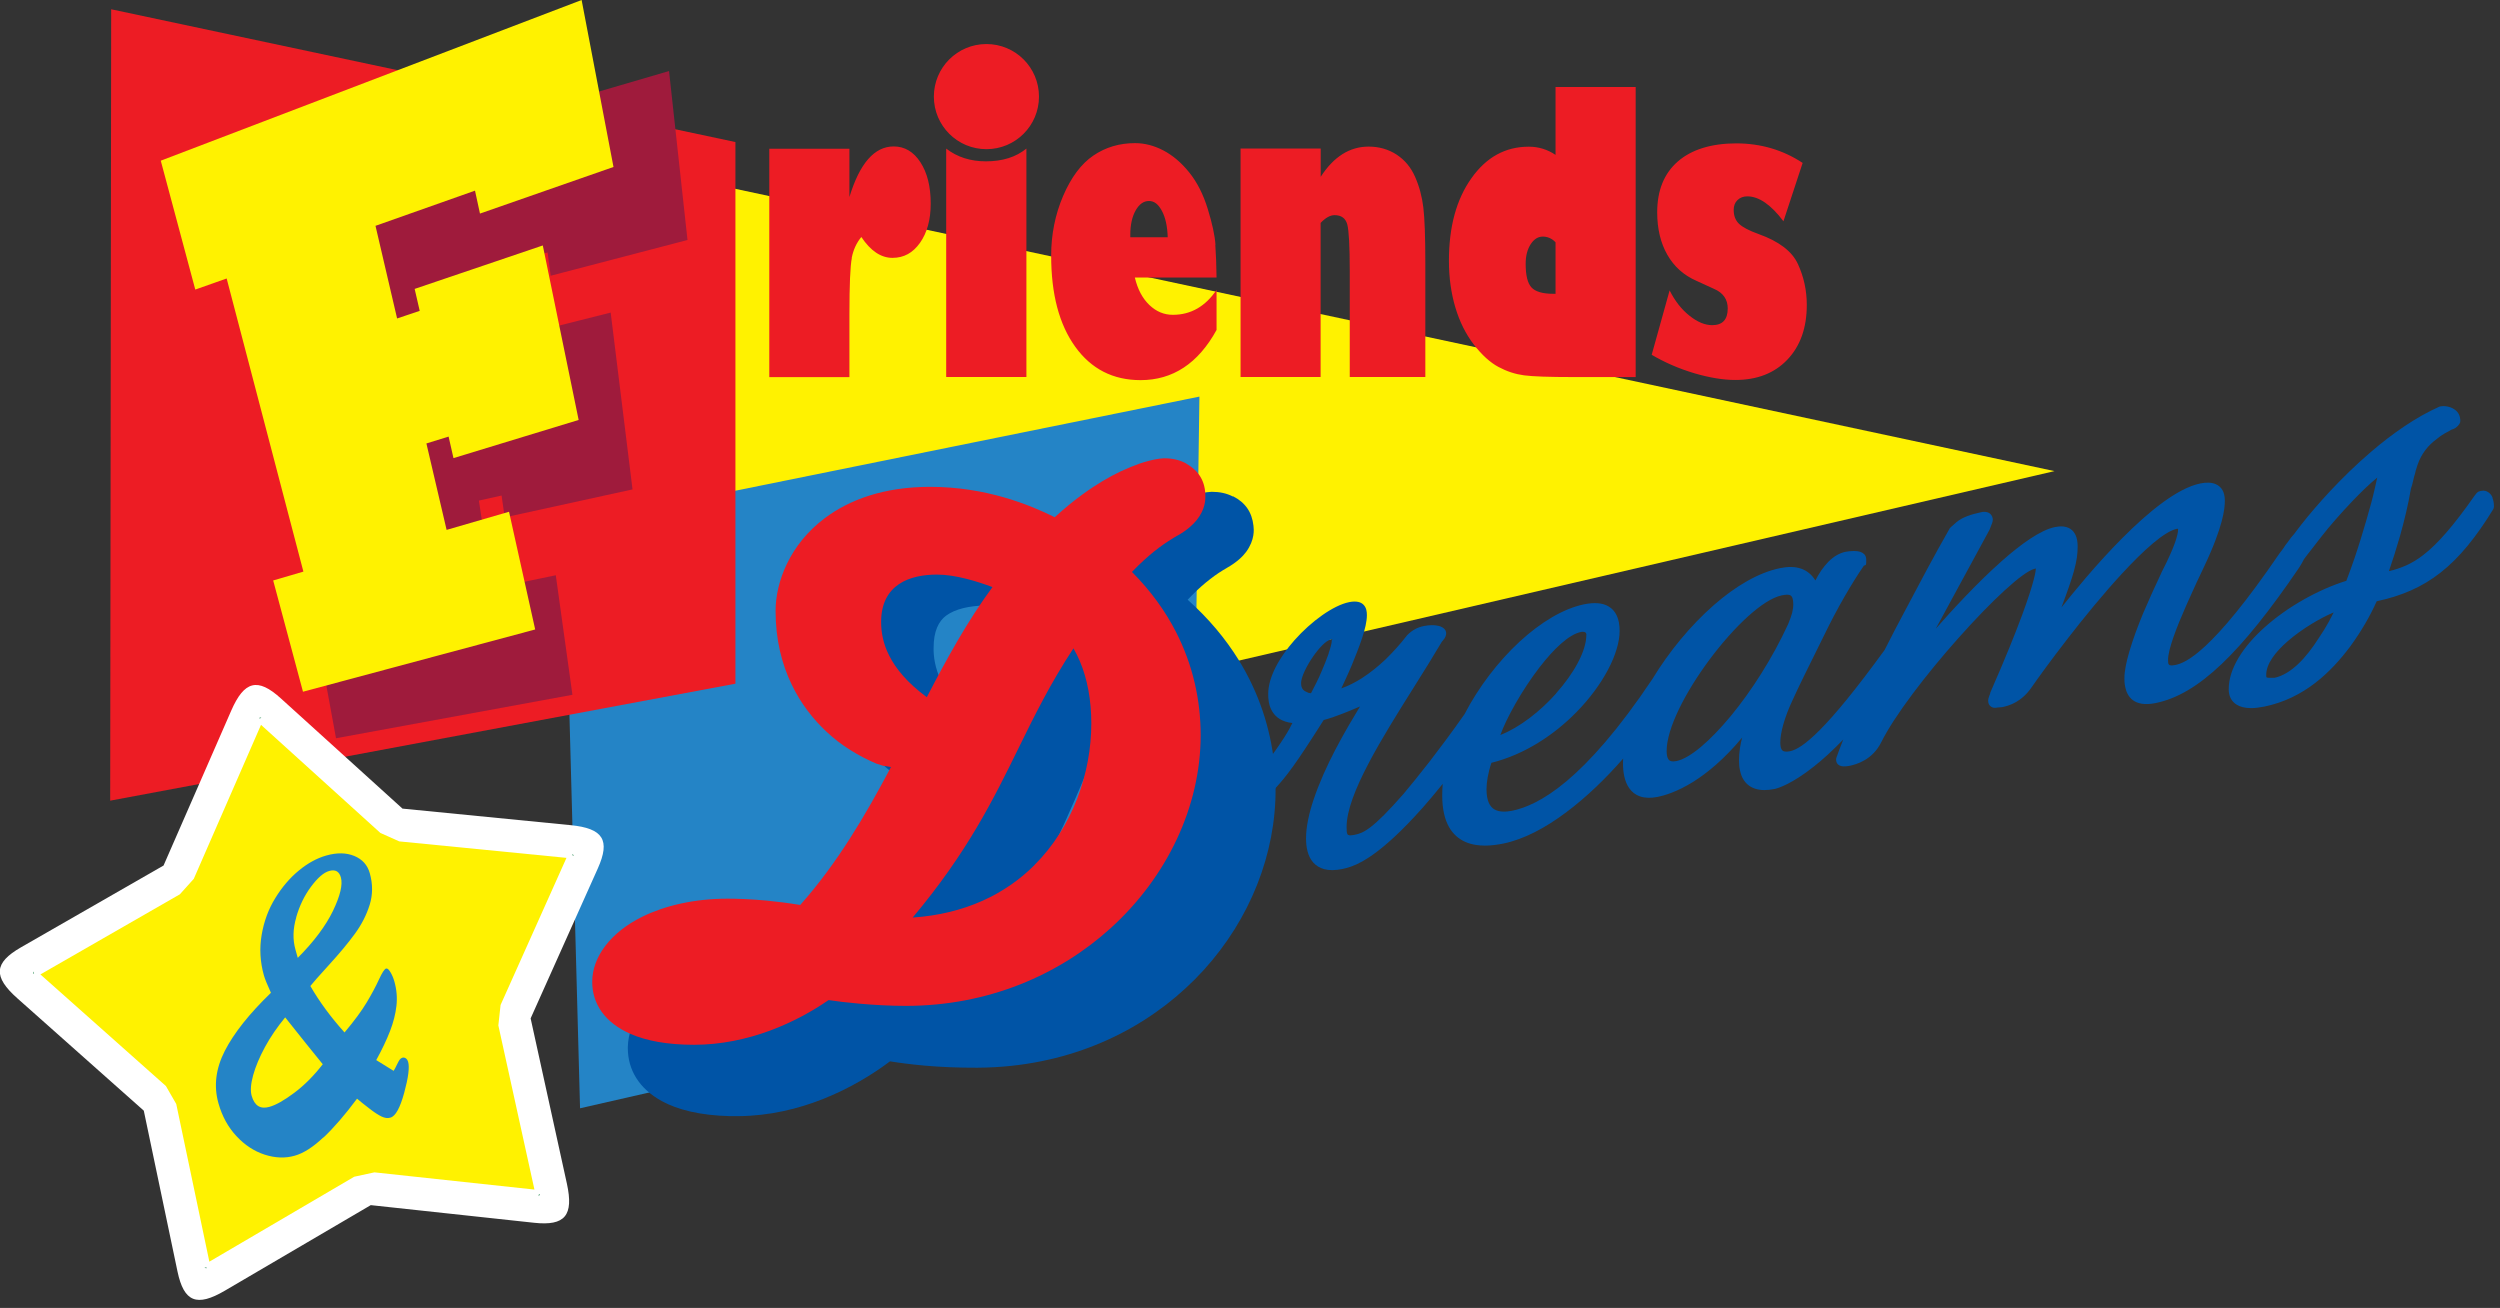 <svg xmlns="http://www.w3.org/2000/svg" width="302" height="158" viewBox="0 0 302 158" fill="none"><rect x="0" y="0" width="302" height="158" fill="#333333" stroke="none"/><g clip-path="url(#clip0_141_481)"><path fill-rule="evenodd" clip-rule="evenodd" d="M83.32 95.21V21.63L248.18 56.91L83.32 95.21Z" fill="#FFF200"></path><path fill-rule="evenodd" clip-rule="evenodd" d="M143.92 117.02L144.89 47.91L68.17 63.47L70.07 133.88L143.92 117.02Z" fill="#2484C6"></path><path fill-rule="evenodd" clip-rule="evenodd" d="M88.84 17.16L13.43 1.12L13.31 96.72L88.84 82.59V17.16Z" fill="#ED1C24"></path><path fill-rule="evenodd" clip-rule="evenodd" d="M19.75 104.57L27.93 85.85C29.5 82.25 31.12 81.82 33.92 84.36L48.62 97.68L68.94 99.68C72.85 100.07 73.76 101.47 72.21 104.92L64.1 123.02L68.48 142.98C69.32 146.82 68.27 148.12 64.51 147.71L44.79 145.58L27.17 155.91C23.78 157.9 22.22 157.3 21.44 153.59L17.37 134.17L2.1 120.6C-0.84 117.99 -0.75 116.32 2.53 114.44L19.73 104.57H19.75Z" fill="white"></path><path fill-rule="evenodd" clip-rule="evenodd" d="M60.97 62.5L76.41 59.12L73.77 37.76L57.93 41.75L58.32 44.45L55.53 45.14L53.82 33.78L66.15 30.5L66.52 33.31L83.05 28.99L80.82 8.58L28.59 23.86L31.5 39.71L35.39 38.68L41.8 74.72L38.08 75.49L40.59 89.18L69.15 83.93L67.14 69.49L59.45 71.08L57.85 60.47L60.59 59.86L60.97 62.5Z" fill="#9F1B3C"></path><path fill-rule="evenodd" clip-rule="evenodd" d="M54.78 55.34L69.9 50.73L65.57 29.65L50.09 34.9L50.7 37.55L47.97 38.47L45.36 27.28L57.38 23.03L57.98 25.8L74.11 20.17L70.26 0L19.42 19.41L23.59 34.98L27.38 33.64L36.65 69.05L33 70.12L36.6 83.56L64.65 76.04L61.49 61.82L53.95 64.01L51.51 53.57L54.19 52.74L54.78 55.34Z" fill="#FFF200"></path><path fill-rule="evenodd" clip-rule="evenodd" d="M3.99 117.51C3.98 117.67 4.03 117.64 4.12 117.58C4.04 117.4 4.01 117.26 3.99 117.51Z" fill="#54A275"></path><path fill-rule="evenodd" clip-rule="evenodd" d="M24.83 153.19C24.98 153.25 24.97 153.19 24.94 153.09C24.74 153.11 24.6 153.09 24.83 153.19Z" fill="#54A275"></path><path fill-rule="evenodd" clip-rule="evenodd" d="M65.17 144.39C65.28 144.26 65.22 144.26 65.1 144.25C65.06 144.45 65 144.59 65.17 144.39Z" fill="#54A275"></path><path fill-rule="evenodd" clip-rule="evenodd" d="M69.26 103.27C69.17 103.13 69.15 103.19 69.11 103.29C69.28 103.39 69.39 103.48 69.26 103.27Z" fill="#54A275"></path><path fill-rule="evenodd" clip-rule="evenodd" d="M31.43 86.67C31.27 86.71 31.31 86.75 31.4 86.82C31.54 86.69 31.66 86.61 31.43 86.67Z" fill="#54A275"></path><path fill-rule="evenodd" clip-rule="evenodd" d="M31.53 87.56L23.41 106.16L21.73 108.03L4.88 117.71L20.04 131.19L21.29 133.36L25.29 152.41L42.79 142.15L45.23 141.62L64.56 143.7L60.2 123.87L60.47 121.4L68.43 103.63L48.23 101.64L45.95 100.62L31.53 87.56Z" fill="#FFF200"></path><path fill-rule="evenodd" clip-rule="evenodd" d="M39.08 137.41C40.32 136.24 41.67 134.68 43.13 132.72C43.52 133.05 44.02 133.45 44.62 133.91C45.22 134.38 45.72 134.7 46.1 134.88C46.48 135.06 46.84 135.11 47.16 135.01C47.78 134.84 48.33 133.83 48.83 132C49.33 130.17 49.49 128.92 49.3 128.26C49.25 128.1 49.17 127.96 49.04 127.86C48.91 127.76 48.77 127.73 48.61 127.77C48.48 127.81 48.37 127.89 48.28 128.01C48.19 128.13 48.08 128.34 47.93 128.65C47.79 128.95 47.66 129.19 47.55 129.36L45.45 128.06C46.14 126.8 46.7 125.63 47.11 124.57C47.52 123.51 47.78 122.49 47.89 121.51C48 120.53 47.92 119.55 47.64 118.56C47.52 118.14 47.36 117.76 47.16 117.43C46.96 117.1 46.79 116.96 46.64 117C46.45 117.05 46.16 117.49 45.78 118.32C45.4 119.15 44.91 120.07 44.3 121.09C43.69 122.11 42.8 123.32 41.62 124.72C39.96 122.88 38.59 121.01 37.49 119.11C37.75 118.78 38.5 117.92 39.76 116.54C41.02 115.16 42.05 113.92 42.87 112.8C43.68 111.69 44.28 110.52 44.66 109.29C45.04 108.06 45.04 106.79 44.67 105.48C44.39 104.49 43.77 103.8 42.8 103.4C41.83 103 40.7 102.98 39.4 103.35C38.28 103.67 37.18 104.27 36.1 105.16C35.02 106.05 34.07 107.16 33.26 108.48C32.44 109.8 31.89 111.29 31.61 112.92C31.33 114.56 31.42 116.2 31.88 117.83C32 118.25 32.28 118.95 32.73 119.93C30.12 122.45 28.26 124.79 27.16 126.94C26.06 129.09 25.8 131.2 26.39 133.28C26.83 134.84 27.55 136.16 28.56 137.24C29.56 138.32 30.7 139.07 31.97 139.48C33.24 139.89 34.45 139.94 35.6 139.61C36.67 139.31 37.82 138.57 39.06 137.4L39.08 137.41ZM35.78 110.81C36.18 109.41 36.78 108.17 37.58 107.1C38.38 106.03 39.11 105.39 39.78 105.21C40.51 105 40.98 105.27 41.18 106C41.42 106.86 41.1 108.2 40.23 110.02C39.35 111.84 37.93 113.74 35.97 115.71L35.69 114.71C35.35 113.51 35.38 112.21 35.79 110.81H35.78ZM38.99 128.56C37.91 129.95 36.77 131.1 35.55 132.01C34.34 132.92 33.33 133.49 32.54 133.71C31.45 134.02 30.74 133.57 30.4 132.37C30.23 131.77 30.29 130.94 30.58 129.89C30.87 128.84 31.35 127.7 32.01 126.48C32.67 125.26 33.49 124.07 34.45 122.9C36.29 125.22 37.8 127.1 38.98 128.55L38.99 128.56Z" fill="#2484C6"></path><path fill-rule="evenodd" clip-rule="evenodd" d="M281.35 75.05C281.54 74.7 281.73 74.34 281.91 73.98C280.44 74.59 278.14 75.9 276.34 77.47C274.87 78.75 273.76 80.19 273.76 81.51C273.76 81.72 273.77 81.81 273.8 81.83C273.94 81.89 274.26 81.89 274.76 81.88C275.78 81.66 276.74 81.04 277.62 80.21C278.54 79.34 279.36 78.24 280.08 77.12C280.53 76.46 280.96 75.77 281.35 75.06V75.05ZM301.09 60.15C301.2 60.41 301.27 60.76 301.27 61.23L301.2 61.49C299.1 64.91 297.09 67.39 294.82 69.17C292.6 70.91 290.13 71.99 287.11 72.63C286.68 73.58 286.21 74.49 285.7 75.36C285.15 76.3 284.55 77.21 283.91 78.09C282.74 79.65 281.35 81.22 279.65 82.52C277.94 83.83 275.92 84.87 273.51 85.36C272.9 85.48 272.37 85.54 271.92 85.54C271.17 85.54 270.58 85.38 270.15 85.1C269.68 84.79 269.39 84.35 269.28 83.8C269.24 83.62 269.23 83.44 269.23 83.25C269.23 80.75 270.98 78.1 273.53 75.81C276.3 73.32 280.03 71.22 283.44 70.16C284.13 68.35 284.71 66.63 285.19 65.07C285.7 63.43 286.1 62 286.43 60.81C286.61 60.13 286.77 59.48 286.91 58.86C287 58.46 287.09 58.07 287.17 57.69C286.3 58.4 285.29 59.37 284.29 60.41C282.81 61.95 281.34 63.64 280.38 64.88C280 65.39 279.61 65.88 279.25 66.34C278.91 66.77 278.6 67.16 278.32 67.55C278.25 67.69 278.17 67.85 278.07 68.02C277.97 68.19 277.87 68.37 277.75 68.55C274.23 73.73 271.18 77.54 268.39 80.2C265.55 82.9 262.97 84.41 260.4 84.93C257.73 85.47 256.95 84.1 256.72 82.96C256.63 82.53 256.63 82.16 256.63 81.95V81.91C256.63 81.07 256.86 79.95 257.22 78.72C257.65 77.24 258.27 75.59 258.88 74.11C259.23 73.29 259.58 72.49 259.93 71.72C260.3 70.92 260.68 70.08 261.09 69.21V69.19C261.93 67.57 262.44 66.39 262.74 65.55C263.02 64.75 263.11 64.27 263.11 63.99V63.88C263.11 63.88 263.02 63.88 262.97 63.88C261.47 64.19 258.98 66.43 256.34 69.29C251.81 74.19 246.91 80.87 245.43 83.01C244.83 83.89 244.16 84.45 243.53 84.81C242.9 85.17 242.31 85.33 241.87 85.42C241.65 85.46 241.49 85.43 241.28 85.47C240.96 85.54 240.7 85.5 240.51 85.36C240.28 85.2 240.17 84.96 240.17 84.64C240.17 84.45 240.22 84.3 240.29 84.11L240.34 83.95L240.39 83.86L240.43 83.66C242.25 79.52 243.47 76.47 244.29 74.25C245.83 70.07 245.92 68.89 245.92 68.8C245.92 68.69 245.92 68.65 245.92 68.65C245.92 68.65 245.92 68.68 245.85 68.69C244.4 68.98 240.53 72.64 236.62 77.03C232.72 81.4 228.83 86.47 227.24 89.69C226.71 90.74 225.97 91.4 225.26 91.82C224.55 92.24 223.87 92.42 223.43 92.51C222.82 92.63 222.45 92.59 222.22 92.47C221.85 92.27 221.8 91.98 221.8 91.72L221.83 91.55C222.08 90.84 222.36 90.1 222.67 89.33C221.35 90.7 220.18 91.76 219.15 92.57C216.5 94.68 214.81 95.22 214.36 95.31C213.91 95.4 213.51 95.44 213.15 95.44C212.23 95.44 211.56 95.17 211.07 94.73C210.59 94.29 210.31 93.69 210.18 93.03C210.1 92.66 210.07 92.27 210.07 91.88C210.07 90.82 210.25 89.86 210.45 89.1C208.29 91.71 206.23 93.38 204.53 94.45C202.55 95.68 201.01 96.11 200.27 96.26C198.53 96.61 197.46 96.12 196.83 95.24C196.23 94.41 196.06 93.27 196.06 92.23C196.06 92.04 196.06 91.84 196.08 91.63C194.06 93.95 191.67 96.29 189.15 98.16C186.69 100 184.1 101.39 181.61 101.9C180.36 102.15 178.56 102.38 177.03 101.71C175.46 101.02 174.22 99.43 174.22 96.08C174.22 95.63 174.24 95.16 174.28 94.69C173.45 95.72 172.64 96.69 171.86 97.57C170.57 99.02 169.39 100.23 168.42 101.12C166.8 102.62 165.55 103.51 164.55 104.07C163.52 104.64 162.76 104.85 162.13 104.98C160.41 105.33 159.32 104.95 158.64 104.19C157.98 103.45 157.77 102.38 157.77 101.27C157.77 99.89 158.12 98.27 158.68 96.6C159.35 94.59 160.31 92.48 161.29 90.6C161.8 89.62 162.36 88.61 162.95 87.59C163.38 86.85 163.83 86.1 164.29 85.34C163.55 85.66 162.86 85.95 162.21 86.2C161.37 86.53 160.61 86.79 159.9 86.98C158.18 89.7 157.06 91.39 156.21 92.57C155.34 93.78 154.74 94.49 154.06 95.23C153.98 95.32 153.92 95.37 153.86 95.41L153.71 95.53C153.63 95.58 153.56 95.61 153.5 95.65C153.36 95.73 153.25 95.79 153.13 95.82C153.08 95.83 153.03 95.84 152.98 95.84C152.69 95.84 152.49 95.7 152.34 95.48C152.25 95.34 152.19 95.16 152.15 94.98C152.11 94.77 152.09 94.55 152.09 94.39C152.09 94.1 152.11 93.85 152.17 93.62C152.22 93.4 152.31 93.21 152.43 93.01C152.53 92.73 152.69 92.53 152.78 92.42C154.95 89.55 155.76 88.11 156.12 87.34C154.83 87.2 154.11 86.63 153.7 85.96C153.22 85.19 153.2 84.32 153.2 83.83C153.2 81.78 154.56 79.39 156.36 77.35C158.42 75.02 161.09 73.12 162.97 72.74C163.87 72.56 164.41 72.73 164.73 73.07C165.06 73.42 165.12 73.88 165.12 74.31C165.12 75.07 164.89 76.03 164.54 77.09C164.2 78.11 163.76 79.22 163.31 80.32C163.06 80.92 162.78 81.55 162.47 82.21C162.33 82.52 162.18 82.84 162.03 83.16C162.9 82.85 163.73 82.42 164.49 81.94C165.57 81.25 166.54 80.44 167.37 79.66C167.84 79.2 168.29 78.73 168.72 78.25C169.15 77.77 169.57 77.27 169.97 76.75L170.01 76.71C170.27 76.44 170.57 76.21 170.91 76.02C171.23 75.84 171.59 75.71 171.97 75.63C172.33 75.56 172.67 75.52 172.97 75.52C173.37 75.52 173.73 75.58 173.99 75.67C174.37 75.81 174.62 76.04 174.68 76.35C174.69 76.4 174.7 76.45 174.7 76.49C174.7 76.63 174.67 76.78 174.6 76.93C174.55 77.05 174.47 77.17 174.36 77.3L174.17 77.53C173.2 79.18 172.04 81.04 170.83 82.96C166.95 89.14 162.67 95.96 162.67 99.89C162.67 100.26 162.67 100.63 162.78 100.79C162.86 100.91 163.09 100.96 163.62 100.85C164.18 100.74 164.73 100.56 165.57 99.91C166.47 99.22 167.68 98.03 169.54 95.91C170.43 94.84 171.47 93.58 172.7 91.99C173.92 90.41 175.32 88.54 176.91 86.28C178.62 82.98 180.99 79.9 183.56 77.52C186.1 75.18 188.84 73.52 191.36 73C192.51 72.77 193.55 72.79 194.34 73.27C195.15 73.76 195.65 74.68 195.65 76.21C195.65 78.89 193.67 82.73 190.44 86.02C187.75 88.77 184.17 91.15 180.15 92.15V92.19C179.95 92.78 179.81 93.36 179.71 93.9C179.62 94.41 179.57 94.89 179.57 95.34C179.57 96.75 179.98 97.47 180.55 97.79C181.14 98.12 181.94 98.08 182.66 97.94C184.26 97.61 186.41 96.73 189.2 94.4C192.03 92.03 195.48 88.2 199.62 82.01C201.6 78.74 204.23 75.54 207.06 73.07C209.65 70.81 212.43 69.16 215.04 68.63C215.97 68.44 216.83 68.43 217.59 68.7C218.27 68.94 218.85 69.39 219.3 70.12C219.73 69.26 220.26 68.48 220.86 67.87C221.47 67.25 222.17 66.82 222.93 66.66C223.19 66.61 223.57 66.56 223.94 66.56C224.23 66.56 224.52 66.59 224.76 66.68C225.1 66.8 225.35 67.02 225.42 67.39C225.43 67.46 225.44 67.52 225.44 67.58V67.8C225.44 68.2 225.44 68.27 225.16 68.33C224.4 69.42 223.62 70.69 222.86 72C221.97 73.54 221.11 75.18 220.37 76.71L217.94 81.63C217.43 82.68 216.92 83.73 216.48 84.71C216.07 85.59 215.69 86.57 215.43 87.49C215.2 88.3 215.06 89.06 215.06 89.68C215.06 90.06 215.11 90.41 215.27 90.61C215.41 90.78 215.7 90.86 216.23 90.75C217 90.59 218.09 89.94 219.85 88.17C221.67 86.34 224.15 83.34 227.66 78.52C228.11 77.63 228.53 76.81 228.93 76.04C229.3 75.33 229.73 74.52 230.2 73.64C231.05 72.02 231.92 70.39 232.8 68.75C233.68 67.12 234.58 65.48 235.52 63.84L235.63 63.71C235.85 63.51 236.08 63.32 236.35 63.07L236.38 63.05C236.72 62.77 237.15 62.53 237.67 62.34C238.16 62.15 238.74 62 239.39 61.86C239.44 61.85 239.52 61.83 239.62 61.83C239.73 61.83 239.85 61.83 239.98 61.86C240.2 61.9 240.38 62.01 240.51 62.17C240.65 62.34 240.73 62.56 240.73 62.79C240.73 63 240.63 63.26 240.46 63.67L240.33 64.01L240.3 64.06L233.84 75.95C235.56 73.99 238.72 70.51 241.83 67.76C244.17 65.69 246.51 64.02 248.24 63.67C248.91 63.53 249.57 63.55 250.1 63.89C250.63 64.24 250.98 64.89 250.98 66.01C250.98 66.9 250.88 67.73 250.51 69.06C250.22 70.09 249.75 71.44 249.02 73.38C251.8 69.89 260.25 59.53 265.8 58.4C266.44 58.27 267.14 58.24 267.71 58.51C268.33 58.8 268.76 59.39 268.76 60.47C268.76 60.94 268.72 61.71 268.37 63.01C268.03 64.27 267.4 66.05 266.2 68.57C265.59 69.82 265.06 70.99 264.56 72.11L264.07 73.2C263.52 74.45 262.97 75.77 262.56 76.94C262.16 78.08 261.9 79.08 261.9 79.72C261.9 79.93 261.9 80.17 262 80.28C262.08 80.38 262.3 80.43 262.78 80.33C263.42 80.2 264.49 79.82 266.42 78.03C268.42 76.17 271.27 72.85 275.37 66.84L275.39 66.82C275.48 66.7 275.56 66.59 275.64 66.49L275.88 66.16L276.1 65.82L276.13 65.78L276.33 65.53C276.49 65.3 276.64 65.1 276.76 64.94C276.89 64.77 277.02 64.62 277.12 64.52L277.43 64.11L278.03 63.33C279.85 61.01 282.87 57.62 286.41 54.59C288.97 52.4 291.8 50.41 294.66 49.13L294.77 49.1C294.89 49.08 295.02 49.06 295.16 49.06C295.5 49.06 295.92 49.13 296.3 49.33C296.71 49.55 297.06 49.9 297.17 50.46C297.19 50.58 297.21 50.71 297.21 50.83C297.21 51.08 297.08 51.24 296.95 51.4C296.84 51.53 296.7 51.64 296.56 51.73C296.43 51.8 296.3 51.86 296.16 51.89C295.87 52.05 295.57 52.21 295.25 52.4C294.95 52.58 294.65 52.78 294.38 53.01L294.36 53.03C293.84 53.41 293.38 53.85 292.99 54.36C292.6 54.87 292.28 55.46 292.04 56.15C292 56.3 291.96 56.43 291.91 56.57C291.85 56.74 291.79 56.92 291.76 57.12L291.74 57.19C291.65 57.46 291.58 57.76 291.51 58.05C291.43 58.39 291.36 58.72 291.24 59.03C290.91 60.98 290.44 62.9 289.93 64.72C289.5 66.23 289.04 67.67 288.58 69C290.05 68.64 291.34 68.13 292.74 67.04C294.45 65.72 296.36 63.55 298.98 59.81L299.15 59.6C299.34 59.38 299.47 59.35 299.73 59.3C299.91 59.26 300.08 59.26 300.23 59.3C300.39 59.34 300.53 59.41 300.65 59.51C300.82 59.64 300.99 59.83 301.11 60.13L301.09 60.15ZM160.49 78.93C160.72 78.27 160.88 77.7 160.88 77.35C160.88 77.23 161.04 77.21 160.98 77.21C160.94 77.21 160.87 77.22 160.82 77.24L160.75 77.26C160.18 77.38 159.35 78.26 158.62 79.31C157.81 80.48 157.17 81.81 157.17 82.52C157.17 82.87 157.26 83.12 157.39 83.28C157.52 83.44 157.7 83.54 157.88 83.61L157.95 83.64C158.04 83.69 158.13 83.72 158.24 83.73C158.28 83.73 158.33 83.74 158.37 83.74C158.83 82.85 159.29 81.97 159.61 81.19C159.94 80.43 160.26 79.64 160.51 78.93H160.49ZM187.98 83.75C190.13 81.34 191.63 78.65 191.63 76.7C191.63 76.65 191.63 76.61 191.63 76.59C191.61 76.51 191.58 76.44 191.52 76.4C191.46 76.35 191.36 76.32 191.22 76.32C191.14 76.32 191.06 76.32 190.99 76.34C189.5 76.64 187.67 78.42 185.97 80.62C183.84 83.38 181.97 86.77 181.24 88.79C183.59 87.86 186.05 85.94 187.99 83.76L187.98 83.75ZM216.51 73.94C216.6 73.57 216.63 73.27 216.63 73.01C216.63 72.37 216.5 72.05 216.3 71.93C216.07 71.79 215.69 71.83 215.24 71.92C212.94 72.39 209.42 75.77 206.48 79.72C203.61 83.59 201.33 87.98 201.33 90.72C201.33 91.11 201.38 91.51 201.56 91.75C201.71 91.95 201.99 92.04 202.5 91.94C204.15 91.61 206.58 89.52 209.1 86.47C211.58 83.46 214.11 79.52 216.01 75.39C216.25 74.81 216.41 74.35 216.51 73.96V73.94Z" fill="#0054A6"></path><path fill-rule="evenodd" clip-rule="evenodd" d="M148.95 59.95C150.41 60.69 151.24 61.85 151.42 63.52C151.47 63.94 151.6 65.21 150.54 66.66C150.13 67.22 149.42 67.91 148.21 68.6L148.18 68.62C147.9 68.78 147.58 68.97 147.22 69.21C146.89 69.43 146.54 69.68 146.17 69.97C145.52 70.47 144.76 71.12 143.91 71.99C143.77 72.14 143.62 72.29 143.47 72.45C145.99 74.69 148.03 77.14 149.63 79.72C152.07 83.68 153.46 87.93 153.93 92.28C154.03 93.21 154.08 94.19 154.09 95.22C154.14 103.13 151.01 111.02 145.41 117.18C139.86 123.28 131.89 127.71 122.2 128.75C120.9 128.89 119.52 128.97 118.06 128.98C115.67 128.99 113.54 128.89 111.74 128.73C110.14 128.59 108.69 128.4 107.51 128.21C105.39 129.81 102.65 131.47 99.5 132.73C96.42 133.96 92.93 134.8 89.22 134.83C88.86 134.83 88.53 134.83 88.22 134.83C84.57 134.75 81.84 134.05 79.94 133.01C77.16 131.48 75.86 129.21 75.84 126.66V126.54V126.48C75.91 123.26 78.29 120.02 82.37 117.9C85.26 116.4 89.18 115.36 93.76 115.34C95.22 115.34 96.96 115.37 99 115.56C100.43 115.69 101.98 115.89 103.68 116.18C108.7 110.08 112.23 103.34 115.34 96.75C115.26 96.75 115.18 96.73 115.09 96.72C114.57 96.65 114.11 96.58 113.69 96.49L112.92 96.26C111.8 95.79 110.69 95.24 109.62 94.58C108.56 93.93 107.53 93.18 106.55 92.29C104.73 90.66 102.91 88.48 101.62 85.63C100.59 83.36 99.91 80.67 99.84 77.5V77.3V77.27C99.84 74.2 101.12 70.49 104.19 67.58C107.04 64.88 111.43 62.83 117.73 62.7C118.4 62.69 118.13 62.68 118.37 62.68V62.7C125.18 62.7 130.64 64.8 133.73 66.23C134.84 65.19 135.88 64.32 136.86 63.6C138.49 62.39 139.97 61.55 141.26 60.93L141.31 60.9C141.99 60.59 142.7 60.3 143.48 60.04C144.3 59.77 145.07 59.57 145.8 59.46L146.38 59.41C147.32 59.41 148.16 59.58 148.94 59.98L148.95 59.95ZM119.15 88.16L119.26 88.23C121.5 83.4 123.78 78.82 126.58 74.71C125.49 74.33 124.29 73.95 123.02 73.64C121.73 73.33 120.47 73.13 119.37 73.13V73.15C118.88 73.15 118.98 73.15 118.85 73.15C117.13 73.2 115.43 73.53 114.29 74.37C113.39 75.04 112.77 76.25 112.78 78.29C112.78 78.37 112.78 78.48 112.78 78.64C112.82 79.83 113.11 81.24 113.96 82.79C114.89 84.49 116.48 86.31 119.09 88.14L119.14 88.18L119.15 88.16ZM140.49 93.9C140.49 93.14 140.44 92.37 140.37 91.59C140.09 88.72 139.35 86.05 138.16 83.78C137.78 83.05 137.36 82.37 136.89 81.74C134.36 86 132.68 89.94 130.98 93.95C127.96 101.04 124.85 108.35 117.32 117.92C118.06 117.9 118.8 117.85 119.52 117.78C126.88 117.06 132.12 113.78 135.49 109.38C138.94 104.89 140.52 99.23 140.49 93.9Z" fill="#0054A6"></path><path fill-rule="evenodd" clip-rule="evenodd" d="M143.31 56.02C144.84 56.88 145.61 58.16 145.61 59.96C145.61 60.35 145.61 61.52 144.55 62.84C144.12 63.37 143.4 64.05 142.23 64.71H142.21C141.96 64.85 141.61 65.07 141.14 65.37C140.79 65.59 140.41 65.86 139.99 66.17C139.28 66.7 138.46 67.39 137.5 68.32C137.25 68.56 137 68.81 136.74 69.09C139 71.36 140.76 73.8 142.07 76.36C144.11 80.36 145.04 84.58 145.04 88.82C145.04 97.39 141 105.92 134.18 112.11C127.93 117.78 119.35 121.51 109.42 121.51C107.52 121.51 105.57 121.4 103.78 121.24C102.33 121.11 101.08 120.96 100.09 120.81C98.17 122.14 95.74 123.49 93.01 124.5C90.24 125.52 87.12 126.21 83.84 126.21C80.56 126.21 78.04 125.71 76.2 124.91C73.01 123.52 71.54 121.22 71.54 118.6C71.54 115.61 73.75 112.62 77.61 110.73C80.24 109.44 83.77 108.56 87.87 108.56C89.1 108.56 90.63 108.61 92.59 108.79C93.84 108.91 95.2 109.08 96.67 109.32C101.18 104.24 104.56 98.46 107.63 92.66C107.26 92.6 106.93 92.55 106.63 92.49L105.85 92.24C104.79 91.79 103.74 91.25 102.73 90.61C101.7 89.97 100.73 89.23 99.83 88.38C98.3 86.95 96.76 85.06 95.6 82.62C94.45 80.21 93.69 77.29 93.69 73.8C93.69 70.31 95.41 65.75 99.64 62.59C102.6 60.37 106.77 58.81 112.36 58.81C119.1 58.81 124.39 60.98 127.41 62.48C128.62 61.38 129.75 60.46 130.8 59.7C132.5 58.46 134.03 57.59 135.36 56.95L135.41 56.93C136.21 56.56 136.96 56.25 137.64 56.01C138.46 55.73 139.25 55.53 140.03 55.41L140.62 55.36C141.63 55.36 142.53 55.56 143.33 56.01L143.31 56.02ZM107.41 79.19C108.22 80.8 109.63 82.51 111.96 84.22C114.39 79.53 116.88 75.01 119.89 70.92C118.9 70.55 117.82 70.19 116.7 69.91C115.51 69.61 114.3 69.41 113.18 69.41C109.97 69.41 106.44 70.55 106.44 75.14C106.44 76.34 106.67 77.74 107.41 79.19ZM124.94 104.52C129.59 99.89 131.83 93.39 131.83 87.38C131.83 84.62 131.37 82.04 130.44 79.86C130.21 79.32 129.96 78.81 129.67 78.32C126.87 82.58 124.97 86.44 123.08 90.29C119.97 96.63 116.86 102.96 110.25 110.84C116.61 110.41 121.47 107.98 124.94 104.53V104.52Z" fill="#ED1C24"></path><path fill-rule="evenodd" clip-rule="evenodd" d="M119.16 5.32C122.67 5.32 125.51 8.16 125.51 11.67C125.51 15.18 122.67 18.02 119.16 18.02C115.65 18.02 112.81 15.18 112.81 11.67C112.81 8.16 115.65 5.32 119.16 5.32ZM187.91 18.71C186.93 18.05 185.85 17.72 184.67 17.72C181.85 17.72 179.54 18.99 177.74 21.54C175.93 24.09 175.03 27.4 175.03 31.49C175.03 33.52 175.29 35.41 175.81 37.15C176.33 38.89 177.08 40.38 178.05 41.64C179.02 42.89 180.01 43.79 181.02 44.33C182.03 44.87 183.05 45.2 184.1 45.34C185.14 45.48 187.14 45.55 190.09 45.55H197.59V10.51H187.91V18.7V18.71ZM187.63 35.49C186.35 35.49 185.47 35.23 185 34.72C184.53 34.21 184.3 33.26 184.3 31.86C184.3 30.91 184.5 30.13 184.9 29.51C185.3 28.89 185.79 28.58 186.37 28.58C186.95 28.58 187.48 28.81 187.91 29.27V35.49H187.63ZM102.89 31.15C103.08 30.17 103.47 29.33 104.05 28.63C105.17 30.31 106.42 31.15 107.81 31.15C109.2 31.15 110.28 30.54 111.14 29.33C112 28.11 112.43 26.53 112.43 24.59C112.43 22.52 112.01 20.86 111.18 19.59C110.35 18.32 109.27 17.69 107.96 17.69C105.63 17.69 103.85 19.73 102.61 23.8V17.97H92.93V45.56H102.61V37.94C102.61 34.41 102.71 32.15 102.9 31.17L102.89 31.15ZM149.85 45.54H159.53V26.93C160.13 26.3 160.69 25.99 161.21 25.99C162.04 25.99 162.55 26.37 162.75 27.11C162.95 27.86 163.05 29.74 163.05 32.76V45.54H172.18V31.81C172.18 28.64 172.1 26.4 171.94 25.07C171.78 23.75 171.45 22.51 170.94 21.36C170.44 20.21 169.69 19.32 168.7 18.67C167.71 18.03 166.58 17.71 165.32 17.71C163.04 17.71 161.11 18.93 159.54 21.36V17.94H149.86V45.53L149.85 45.54ZM199.51 42.85C201.12 43.8 202.84 44.54 204.68 45.09C206.52 45.63 208.17 45.9 209.63 45.9C212.26 45.9 214.36 45.08 215.92 43.44C217.48 41.8 218.26 39.6 218.26 36.83C218.26 35.09 217.9 33.44 217.19 31.9C216.48 30.35 214.89 29.15 212.43 28.27C211.28 27.86 210.49 27.44 210.07 27.03C209.64 26.62 209.43 26.06 209.43 25.35C209.43 24.86 209.58 24.47 209.89 24.17C210.2 23.87 210.59 23.72 211.08 23.72C212.47 23.72 213.93 24.72 215.44 26.73L217.76 19.68C215.36 18.1 212.68 17.32 209.73 17.32C206.78 17.32 204.35 18.05 202.69 19.5C201.02 20.95 200.19 23 200.19 25.65C200.19 27.64 200.6 29.35 201.41 30.77C202.22 32.19 203.38 33.24 204.9 33.91L207.06 34.9C207.61 35.13 208.02 35.45 208.3 35.85C208.58 36.26 208.71 36.73 208.71 37.26C208.71 38.61 208.08 39.28 206.83 39.28C205.96 39.28 205.04 38.9 204.09 38.14C203.13 37.38 202.33 36.36 201.69 35.08L199.53 42.84L199.51 42.85ZM146.83 29.56C146.75 28.44 146.44 27 145.9 25.25C145.36 23.49 144.62 22.02 143.66 20.83C142.7 19.64 141.66 18.76 140.53 18.17C139.4 17.58 138.26 17.29 137.11 17.29C135.23 17.29 133.55 17.79 132.08 18.79C130.61 19.79 129.4 21.41 128.43 23.66C127.47 25.9 126.98 28.31 126.98 30.88C126.98 35.53 127.95 39.2 129.89 41.89C131.83 44.58 134.46 45.92 137.78 45.92C141.68 45.92 144.74 43.9 146.96 39.86V35.02C145.61 37.02 143.85 38.03 141.68 38.03C140.62 38.03 139.68 37.64 138.85 36.85C138.02 36.06 137.43 34.96 137.09 33.53H146.96C146.94 32.02 146.89 30.7 146.81 29.58L146.83 29.56ZM136.54 28.37C136.54 27.18 136.75 26.2 137.18 25.43C137.61 24.67 138.14 24.28 138.79 24.28C139.44 24.28 139.92 24.67 140.35 25.46C140.78 26.25 141.02 27.32 141.06 28.66H136.54V28.36V28.37ZM123.99 45.54V17.95C122.72 18.98 121.09 19.49 119.1 19.49C117.23 19.49 115.63 18.98 114.3 17.95V45.54H123.98H123.99Z" fill="#ED1C24"></path></g><defs><clipPath id="clip0_141_481"><rect width="301.27" height="157.03" fill="white"></rect></clipPath></defs></svg>